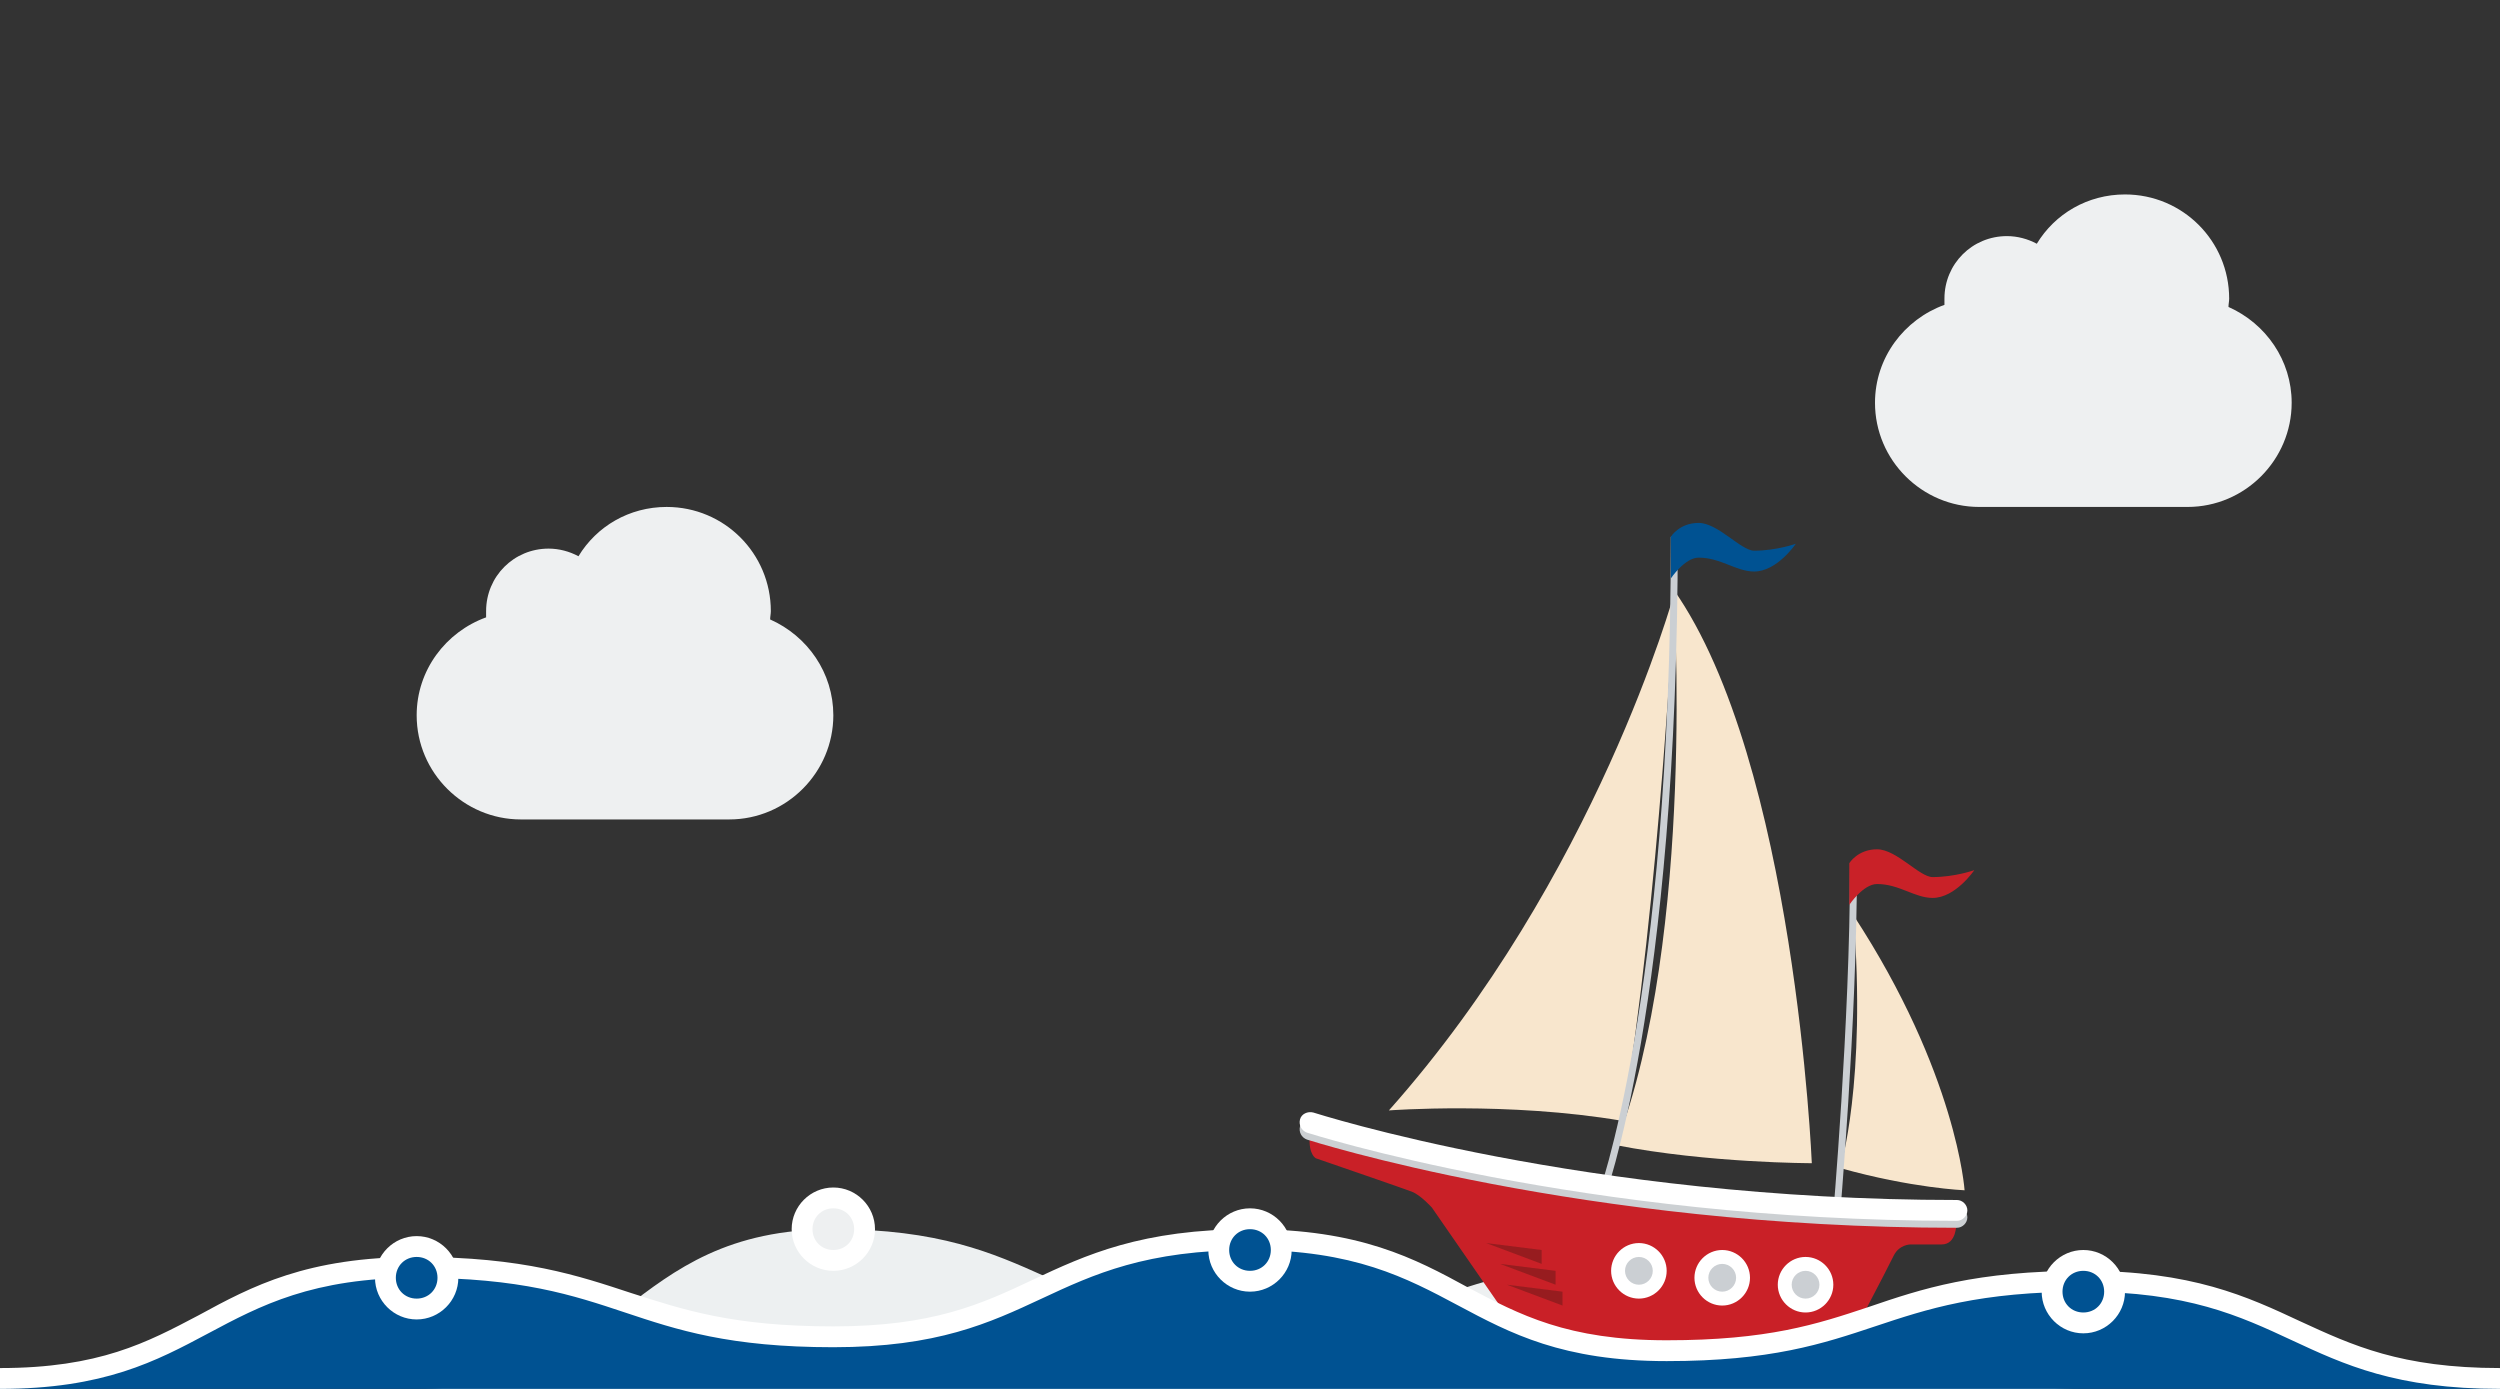 <?xml version="1.0" encoding="utf-8"?>
<svg version="1.1" id="Layer_1" xmlns="http://www.w3.org/2000/svg" xmlns:xlink="http://www.w3.org/1999/xlink" x="0px" y="0px"
	 viewBox="0 0 360 200" width="360" height="200" style="enable-background:new 0 0 360 200;" xml:space="preserve" preserveAspectRatio="xMidYMid meet">
<rect x="0" y="0" width="360" height="200" fill="#333333" stroke="none"/>
<style type="text/css">
	.st0{fill:#EDF0F1;}
	.st1{fill:#EEF0F1;}
	.st2{fill:#FFFFFF;}
	.st3{display:none;}
	.st4{display:inline;fill:#EEF0F1;}
	.st5{display:inline;fill:#FFFFFF;}
	.st6{fill:#F8E6CD;}
	.st7{fill:none;stroke:#CBCFD3;stroke-miterlimit:10;}
	.st8{fill:#C92027;}
	.st9{fill:#CCD0D3;}
	.st10{fill:#C92128;}
	.st11{fill:#005292;}
	.st12{fill:#CBCFD3;}
	.st13{fill:#971C1F;}
</style>
<g id="Layer_4">
	<path class="st0" d="M60,200c29.9,0,29.6-23,60-23s30.9,13.6,60,13.6s30.3-9.6,60-9.6s29.7,19,60,19H60z"/>
	<g>
		<circle class="st1" cx="120" cy="177" r="4.5"/>
		<path class="st2" d="M120,174c1.7,0,3,1.3,3,3s-1.3,3-3,3s-3-1.3-3-3S118.3,174,120,174 M120,171c-3.3,0-6,2.7-6,6s2.7,6,6,6
			s6-2.7,6-6S123.3,171,120,171L120,171z"/>
	</g>
	<g class="st3">
		<circle class="st4" cx="240" cy="181" r="4.5"/>
		<path class="st5" d="M240,178c1.7,0,3,1.3,3,3s-1.3,3-3,3s-3-1.3-3-3S238.3,178,240,178 M240,175c-3.3,0-6,2.7-6,6s2.7,6,6,6
			s6-2.7,6-6S243.3,175,240,175L240,175z"/>
	</g>
</g>
<g id="Layer_3">
	<path class="st6" d="M200,159.9c0,0,17.2-1.3,33.6,1.5c5.4-32,7.5-76,7.5-76S229.9,126.3,200,159.9z"/>
	<path class="st6" d="M232.7,164.9c11.6-30.4,8.3-80,8.3-80c17.5,24.9,19.9,82.6,19.9,82.6S246,167.5,232.7,164.9z"/>
	<path class="st6" d="M265,168.2c0,0,3.8-12.4,1.9-36.4c14.9,22.8,16,39.6,16,39.6S275.3,171.1,265,168.2z"/>
	<path class="st7" d="M230.5,172.6c0,0,10.6-28.2,10.6-95.3"/>
	<path class="st7" d="M264.4,175.8c0,0,2.5-28.7,2.5-50.9"/>
	<path class="st8" d="M188.6,163.6c0,0,38.5,12.6,93.1,12.6c0,0,0.1,3-2.1,3s-4.5,0-4.5,0s-1.6,0-2.4,1.6c-0.8,1.7-7.8,15-7.8,15
		l-45.9-3.4l-12.8-18.5c0,0-1.6-1.8-2.9-2.3c-1.3-0.5-13.8-4.8-13.8-4.8S188.4,166.3,188.6,163.6z"/>
	<g>
		<path class="st9" d="M281.8,176.8c-54.2,0-93.2-12.6-93.6-12.7c-0.8-0.3-1.2-1.1-1-1.9s1.1-1.2,1.9-1c0.4,0.1,39,12.6,92.7,12.6
			c0.8,0,1.5,0.7,1.5,1.5S282.6,176.8,281.8,176.8z"/>
	</g>
	<g>
		<path class="st2" d="M281.8,175.8c-54.2,0-93.2-12.6-93.6-12.7c-0.8-0.3-1.2-1.1-1-1.9s1.1-1.2,1.9-1c0.4,0.1,39,12.6,92.7,12.6
			c0.8,0,1.5,0.7,1.5,1.5S282.6,175.8,281.8,175.8z"/>
	</g>
	<path class="st10" d="M266.3,124.3c0,0,1.2-2,4-2s6.1,4,8,4c3.2,0,6-1,6-1s-2.7,4-6,4c-2.6,0-4.8-2-8-2c-2,0-4,3-4,3V124.3z"/>
	<path class="st11" d="M240.6,77.3c0,0,1.2-2,4-2s6.1,4,8,4c3.2,0,6-1,6-1s-2.7,4-6,4c-2.6,0-4.8-2-8-2c-2,0-4,3-4,3V77.3z"/>
	<g>
		<circle class="st12" cx="236" cy="183" r="3"/>
		<path class="st2" d="M236,181c1.1,0,2,0.9,2,2s-0.9,2-2,2s-2-0.9-2-2S234.9,181,236,181 M236,179c-2.2,0-4,1.8-4,4s1.8,4,4,4
			s4-1.8,4-4S238.2,179,236,179L236,179z"/>
	</g>
	<g>
		<circle class="st12" cx="248" cy="184" r="3"/>
		<path class="st2" d="M248,182c1.1,0,2,0.9,2,2s-0.9,2-2,2s-2-0.9-2-2S246.9,182,248,182 M248,180c-2.2,0-4,1.8-4,4s1.8,4,4,4
			s4-1.8,4-4S250.2,180,248,180L248,180z"/>
	</g>
	<g>
		<circle class="st12" cx="260" cy="185" r="3"/>
		<path class="st2" d="M260,183c1.1,0,2,0.9,2,2s-0.9,2-2,2s-2-0.9-2-2S258.9,183,260,183 M260,181c-2.2,0-4,1.8-4,4s1.8,4,4,4
			s4-1.8,4-4S262.2,181,260,181L260,181z"/>
	</g>
	<polygon class="st13" points="214,179 222,180 222,182 	"/>
	<polygon class="st13" points="216,182 224,183 224,185 	"/>
	<polygon class="st13" points="217,185 225,186 225,188 	"/>
</g>
<g id="Layer_1_1_">
	<g>
		<path class="st11" d="M-1.5,202.5v-4H0c14.6,0,21.8-3.8,29.3-7.8c7.5-4,15.3-8.2,30.7-8.2c15.2,0,23,2.6,30.5,5.1
			c7.6,2.5,14.8,4.9,29.5,4.9c14.7,0,21.8-3.3,29.4-6.9c7.5-3.5,15.3-7.1,30.6-7.1c15.4,0,23.2,4.2,30.7,8.2
			c7.5,4,14.7,7.8,29.3,7.8c14.8,0,21.9-2.4,29.5-4.9c7.5-2.5,15.2-5.1,30.5-5.1c15.3,0,23.1,3.6,30.7,7.1
			c7.6,3.5,14.7,6.9,29.3,6.9h1.5v4H-1.5z"/>
		<path class="st2" d="M180,180c30,0,30,16,60,16s30-10,60-10s30.1,14,60,14v1H0v-1c30,0,30-16,60-16s30,10,60,10S150,180,180,180
			 M180,177c-15.7,0-23.6,3.7-31.3,7.3c-7.4,3.5-14.4,6.7-28.7,6.7c-14.5,0-21.6-2.4-29.1-4.8c-7.6-2.5-15.5-5.2-30.9-5.2
			c-15.8,0-23.7,4.2-31.4,8.4C21.2,193.3,14.3,197,0,197h-3v3v1v3h3h360h3v-3v-1v-3h-3c-14.3,0-21.3-3.3-28.7-6.7
			c-7.7-3.6-15.6-7.3-31.3-7.3c-15.5,0-23.3,2.6-30.9,5.2c-7.5,2.5-14.5,4.8-29.1,4.8c-14.3,0-21.2-3.7-28.6-7.6
			C203.7,181.2,195.8,177,180,177L180,177z"/>
	</g>
	<g>
		<circle class="st11" cx="60" cy="184" r="4.5"/>
		<path class="st2" d="M60,181c1.7,0,3,1.3,3,3s-1.3,3-3,3s-3-1.3-3-3S58.3,181,60,181 M60,178c-3.3,0-6,2.7-6,6s2.7,6,6,6
			s6-2.7,6-6S63.3,178,60,178L60,178z"/>
	</g>
	<g>
		<circle class="st11" cx="180" cy="180" r="4.5"/>
		<path class="st2" d="M180,177c1.7,0,3,1.3,3,3s-1.3,3-3,3s-3-1.3-3-3S178.3,177,180,177 M180,174c-3.3,0-6,2.7-6,6s2.7,6,6,6
			s6-2.7,6-6S183.3,174,180,174L180,174z"/>
	</g>
	<g>
		<circle class="st11" cx="300" cy="186" r="4.5"/>
		<path class="st2" d="M300,183c1.7,0,3,1.3,3,3s-1.3,3-3,3s-3-1.3-3-3S298.3,183,300,183 M300,180c-3.3,0-6,2.7-6,6s2.7,6,6,6
			s6-2.7,6-6S303.3,180,300,180L300,180z"/>
	</g>
</g>
<g id="Layer_5">
	<path class="st1" d="M110.9,89.2c0-0.4,0.1-0.8,0.1-1.2c0-8.3-6.7-15-15-15c-5.4,0-10.1,2.8-12.7,7.1C82,79.4,80.5,79,79,79
		c-5,0-9,4-9,9c0,0.3,0,0.6,0,0.9C64.2,91,60,96.5,60,103c0,8.3,6.8,15,15,15h30c8.3,0,15-6.8,15-15C120,96.9,116.3,91.6,110.9,89.2
		z"/>
	<path class="st1" d="M320.9,44.2c0-0.4,0.1-0.8,0.1-1.2c0-8.3-6.7-15-15-15c-5.4,0-10.1,2.8-12.7,7.1c-1.3-0.7-2.8-1.1-4.3-1.1
		c-5,0-9,4-9,9c0,0.3,0,0.6,0,0.9c-5.8,2.1-10,7.6-10,14.1c0,8.3,6.8,15,15,15h30c8.3,0,15-6.8,15-15
		C330,51.9,326.3,46.6,320.9,44.2z"/>
</g>
</svg>
